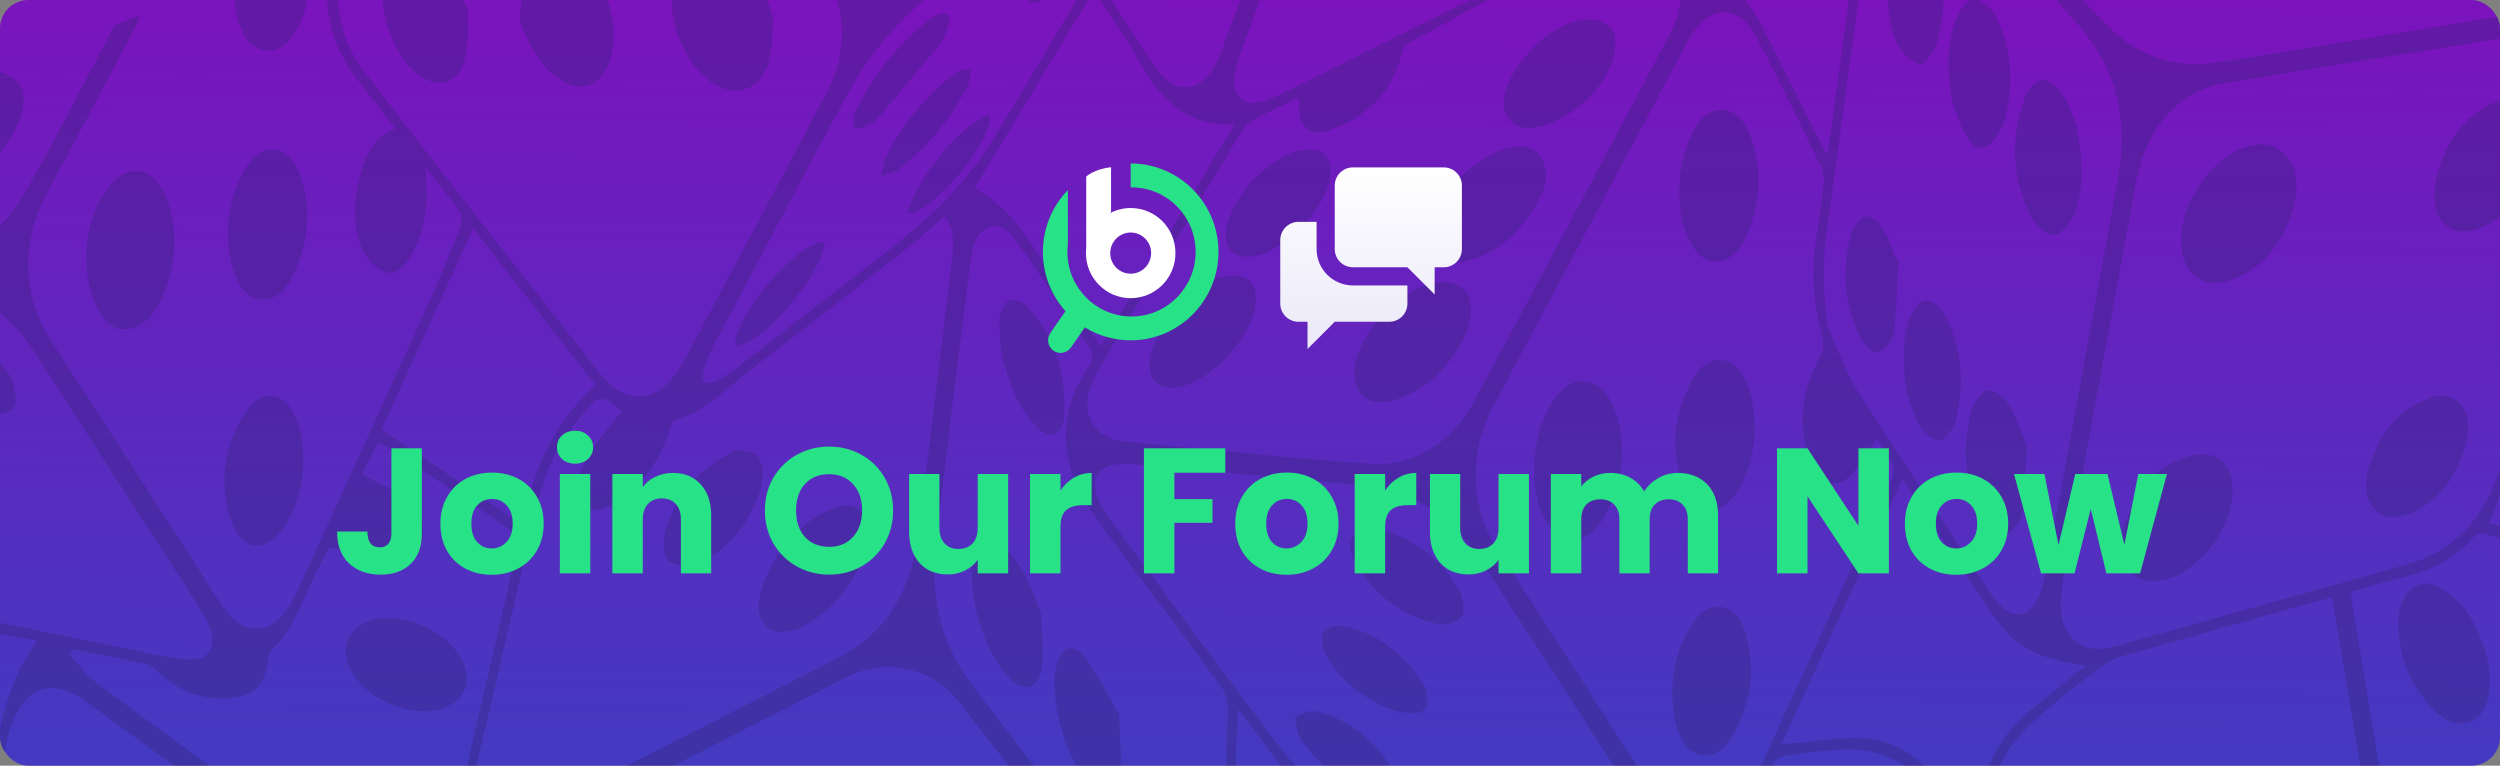 <svg width="702" height="215" viewBox="0 0 702 215" fill="none" xmlns="http://www.w3.org/2000/svg">
<rect x="0" y="0" width="702" height="215" fill="#808080" stroke="none"/>
<g clip-path="url(#clip0_1651_58)">
<path opacity="0.56" d="M383.67 -17.099C384.94 -16.783 388.04 -17.099 389.04 -15.493C390.05 -13.874 389.7 -9.941 388.71 -7.778C384.15 2.087 377.25 8.992 368.24 12.407C366.46 13.077 363.24 12.774 362.48 11.445C361.53 9.763 361.73 6.146 362.64 4.072C366.98 -5.78 373.96 -12.255 383.68 -17.099H383.67Z" fill="#362477"/>
<path d="M763.45 -3.313H-14.98V221.159H763.45V-3.313Z" fill="url(#paint0_linear_1651_58)"/>
<path opacity="0.34" d="M687.89 -201.632L689.48 -194.752C673.97 -196.232 658.47 -197.749 642.95 -199.166C641.1 -199.33 639.14 -199.242 637.32 -198.723C633.33 -197.585 631.84 -194.056 633.62 -189.858C634.66 -187.391 636.12 -185.128 637.66 -183.054C652.44 -163.147 667.43 -143.456 682.03 -123.372C690.02 -112.394 699.77 -104.857 711.31 -100.228L712.1 -96.788C695.57 -101.493 684.03 -114.418 673.43 -129.557C671.46 -105.224 666.12 -83.559 645 -71.355C654.85 -68.686 663.23 -65.272 670.48 -58.644C685.29 -45.112 700.29 -31.871 715.2 -18.503C717.01 -16.884 718.81 -15.252 720.91 -13.368C721.43 -15.733 721.75 -17.326 722.13 -18.92C723.47 -24.535 724.83 -30.163 726.18 -35.779L727.57 -29.759C727.09 -28.254 726.48 -26.787 726.15 -25.244C722.77 -9.308 719.44 6.652 716.08 22.588C713.16 36.436 717.38 50.803 726.97 58.695C735.5 65.714 744.17 72.493 752.77 79.386L753.76 83.686C743.62 75.718 733.47 67.75 723.13 59.631C722.55 61.857 722.14 63.602 721.65 65.322C713.88 92.399 709.5 120.678 699.01 146.946C712.36 150.652 726.06 154.458 740 158.329C742.31 149.387 744.51 140.547 746.87 131.77C749.2 123.106 753.49 116.087 760.12 111.206C761.51 117.226 762.9 123.233 764.29 129.253C756.58 123.789 751.39 126.18 748.36 136.613C748.03 137.764 747.71 138.915 747.41 140.079C740.54 166.726 733.69 193.374 726.8 220.008C723.87 231.353 724.26 242.507 728.32 252.827C731.02 259.682 735.05 265.753 738.49 272.165C732.15 274.504 725.8 276.857 719.46 279.196C718.43 274.327 717.88 269.218 720.5 264.855C722 262.351 724.77 260.883 727.38 258.582C727.42 259.454 727.45 259.29 727.4 259.176C727.14 258.506 726.84 257.861 726.58 257.203C722.19 245.998 720.66 234.312 723.62 221.918C725.01 216.088 726.53 210.295 728.12 204.541C729.4 199.912 730.22 195.523 729.28 190.541C728.3 185.343 728.8 179.917 734.34 177.501C734.88 177.261 735.35 176.199 735.56 175.415C736.76 171.001 737.87 166.549 739.12 161.693C738.44 161.452 737.97 161.25 737.48 161.111C724.11 157.304 710.75 153.485 697.36 149.779C696.56 149.564 695.25 150.032 694.65 150.74C688.47 158.025 680.73 160.757 672.63 162.679C668.45 163.666 664.33 165.069 660.13 166.296C660.3 167.649 660.38 168.535 660.52 169.407C664.4 192.766 668.26 216.126 672.19 239.472C675.21 257.418 678.31 275.326 681.38 293.26L676.26 295.157C670.26 259.416 664.27 223.676 658.27 187.935C657.15 181.27 656 174.605 654.85 167.839C652.8 168.32 651.17 168.636 649.56 169.079C633.33 173.657 617.1 178.21 600.88 182.864C597.57 183.812 593.98 184.47 591.13 186.506C584.21 191.451 577.44 196.801 570.98 202.581C561.26 211.282 556.68 223.17 558.16 237.094C560.39 258.101 563.42 278.931 566.04 299.862C567.48 311.345 568.76 322.854 570.11 334.35L567.91 335.16C567.76 331.252 566.13 328.52 563.93 325.674C561.39 322.399 559.31 318.364 557.86 314.216C555.38 307.071 557.18 302.556 563.25 299.154C561.5 285.406 559.8 271.57 557.94 257.772C557.41 253.864 556.92 249.716 555.45 246.289C552.64 239.738 549.36 233.452 545.87 227.394C538.91 215.341 529.04 209.574 516.43 210.498C511.26 210.877 506.09 211.509 500.94 212.294C499.8 212.471 498.28 213.47 497.71 214.621C493.63 222.841 489.76 231.188 486.08 238.954C488.12 243.026 490.43 246.858 492.04 251.095C493.62 255.256 493.99 259.96 490.74 263.691C487.5 267.409 483.63 266.511 480.03 265.006C474.07 262.515 469.69 257.659 466.23 251.499C465.65 250.462 464.89 249.084 464.01 248.869C460.01 247.908 455.94 247.313 451.42 246.504C452.12 248.161 452.56 249.324 453.09 250.437C461.6 268.396 470.15 286.342 478.64 304.326C487.19 322.424 495.68 340.573 504.2 358.696L499.08 360.593C498.96 360.176 498.88 359.72 498.7 359.341C481.01 321.981 463.32 284.622 445.54 247.339C444.91 246.023 443.42 244.847 442.15 244.544C435.77 243.026 429.35 241.698 422.89 240.636C421.58 240.421 419.57 241.154 418.71 242.305C402.44 264.197 386.09 286.001 370.21 308.285C362.19 319.541 361.17 332.415 365.92 345.505C367.1 348.755 368.58 351.841 369.95 354.978C376.63 370.281 383.32 385.583 390 400.886L387.07 401.974C378.29 381.498 369.52 361.023 360.75 340.547C356.33 344.594 352.95 344.923 348.08 341.572C343.08 338.132 339.71 332.997 337.45 326.711C335.09 320.148 335.67 313.002 338.87 309.866C342.13 306.666 347.91 307.501 352.61 312.509C355.59 315.683 357.99 319.616 360.48 322.993C361.84 319.035 363.33 314.722 364.92 310.093C360.61 306.286 356.16 302.353 351.7 298.42C347.15 294.411 342.61 290.389 338.2 286.494C335.04 289.58 332.21 292.349 329.59 294.904C330.45 298.003 331.39 300.747 331.95 303.618C332.83 308.158 332.72 312.724 329.22 316.012C325.83 319.186 322.17 318.124 318.85 316.24C316.75 315.051 314.79 313.356 313.11 311.459C311.08 309.17 309.42 306.438 307.98 304.44C300.61 307.159 293.57 309.904 286.47 312.319C283.7 313.255 282.31 314.912 281.46 318.238C278.25 330.847 274.79 343.38 271.39 355.939C267.24 371.242 271.26 385.154 282.16 393.703C295.7 404.326 309.16 415.064 322.66 425.763L316.07 428.191C303.64 418.289 291.23 408.374 278.78 398.509C268.21 390.136 255.46 390.921 244.98 400.482C233.47 410.979 221.95 421.451 210.44 431.948C203.72 438.081 196.91 444.089 190.31 450.4C183.05 457.356 182.68 465.829 189.03 473.051C189.46 473.544 189.79 474.151 190.16 474.707C161.37 485.344 132.57 495.98 103.78 506.616C103.52 498.661 100.8 492.046 96.51 486.279C83.79 469.13 71.1 451.943 58.34 434.831C50.5 424.309 42.56 413.9 34.66 403.441L29.3 380.234C34.27 377.628 39.24 375.023 44.27 372.393C37.63 367.144 30.69 361.655 23.74 356.166L22.75 351.866C23.7 352.537 24.69 353.144 25.61 353.877C42.48 367.309 59.33 380.79 76.21 394.209C86.77 402.606 96.1 398.951 101.07 384.584C110.42 357.596 119.79 330.619 129.15 303.643C134.53 288.138 131.18 275.124 119.61 266.689C87.71 243.418 55.81 220.135 23.91 196.851C13.56 189.301 5.07 193.576 1.91 207.993C1.33 210.624 0.83 213.28 0.22 215.911C-1.25 222.272 -2.76 228.621 -4.26 234.982L-5.65 228.962C-5.24 227.736 -4.73 226.534 -4.43 225.269C-0.81 209.954 0.38 193.677 10.37 179.93C0.27 178.121 -8.94 176.464 -18.15 174.82L-18.94 171.38C-18.21 171.393 -17.46 171.304 -16.76 171.444C1.62 175.187 19.98 178.981 38.36 182.699C43.29 183.698 48.22 184.925 53.22 185.204C58.95 185.52 61.1 181.081 58.48 175.2C57.67 173.391 56.67 171.696 55.63 170.065C40.38 146.415 25.04 122.841 9.88 99.102C5.76 92.652 0.67 87.771 -5.18 83.749C-16.21 76.173 -28.73 76.919 -40.96 75.971L-42.55 69.091C-35.05 69.824 -27.57 71.14 -20.05 71.152C-9.33 71.165 0.11 65.879 6.29 55.242C15.47 39.598 23.61 23.157 32.17 7.032L39.49 4.325C38.89 5.653 38.35 7.032 37.68 8.309C29.44 23.802 21.17 39.282 12.93 54.787C5.82 68.168 6.32 83.243 14.2 95.422C28.29 117.226 42.35 139.054 56.43 160.858C58.84 164.589 61.12 168.471 63.8 171.899C69.17 178.754 76.37 177.931 81.27 170.141C82.19 168.674 82.97 167.08 83.7 165.474C96.02 138.536 108.37 111.61 120.61 84.621C123.65 77.931 126.43 71.064 129.13 64.184C129.64 62.881 129.79 60.541 129.15 59.618C126.3 55.47 123.11 51.663 119.46 46.996C119.62 49.602 119.75 51.081 119.79 52.561C119.95 59.15 118.96 65.448 115.76 71.14C113.96 74.339 111.42 77.463 108.33 76.439C105.79 75.591 103.05 72.948 101.83 70.166C98.9 63.476 99.27 56.014 101.27 48.717C102.84 42.987 105.38 38.068 111.02 36.145C107.33 31.39 104.04 27.027 100.64 22.777C91.89 11.876 89.76 -0.974 93.67 -15.67L96.6 -16.757C93.4 -3.276 94.19 9.511 102.09 19.805C123.99 48.35 146.18 76.578 168.36 104.806C176.1 114.658 185.7 113.229 192.02 101.429C205.47 76.3 218.86 51.119 232.17 25.901C238.88 13.191 237.5 -1.164 228.8 -11.382C222.03 -19.337 215.17 -27.191 208.43 -35.172C203.55 -40.951 198.79 -46.883 193.97 -52.738L199.83 -54.901C200.1 -54.269 200.26 -53.51 200.66 -53.042C211.84 -39.965 222.91 -26.749 234.33 -13.975C236.92 -11.079 240.55 -9.068 244.04 -7.841C251.13 -5.337 258.18 -6.437 264.89 -11.117C273.26 -16.96 281.72 -22.626 290.48 -28.582C287.85 -32.705 285.4 -36.335 283.16 -40.154C281.98 -42.165 280.69 -42.734 278.52 -42.621C268.61 -42.089 261.03 -47.249 255.91 -56.76C251.36 -65.208 254.59 -71.936 263.18 -72.974C263.37 -72.999 263.54 -73.302 263.84 -73.581L262.79 -78.146L265.72 -79.234C268.41 -72.822 270.41 -65.803 273.91 -60.111C285.87 -40.635 298.34 -21.627 310.64 -2.454C315.37 4.907 319.95 12.419 324.98 19.476C330.64 27.419 338.2 25.762 342.27 16.1C342.56 15.417 342.81 14.721 343.06 14.026C353.23 -13.583 363.61 -41.09 373.48 -68.838C378.59 -83.192 376.58 -96.548 368.53 -108.271C366.91 -110.624 365.38 -113.077 363.81 -115.48L368.93 -117.377C370.28 -115.468 371.5 -113.406 372.99 -111.661C381.59 -101.556 392 -97.838 403.99 -102.239C420.57 -108.322 437 -115.038 453.48 -121.576C454.54 -121.994 455.85 -123.043 456.25 -124.156C458.35 -130.012 460.2 -135.981 461.88 -141.129C457.11 -143 452.55 -144.784 447.99 -146.579L468.49 -154.155C466.2 -146.643 463.67 -139.194 461.73 -131.567C460.99 -128.671 460.48 -124.068 461.78 -122.537C464.14 -119.755 467.16 -122.942 469.44 -124.978C480.11 -134.527 490.71 -144.189 501.28 -153.877C508.69 -160.668 516.02 -167.574 523.39 -174.428C532.91 -177.944 542.42 -181.46 551.94 -184.976C554.36 -181.561 556.46 -177.704 559.28 -174.846C562.64 -171.431 566.63 -168.889 570.34 -165.955C596.73 -145.125 623.1 -124.232 649.53 -103.466C658.45 -96.459 666.47 -100.924 668.41 -113.76C669.21 -119.097 670.15 -124.434 670.63 -129.797C670.8 -131.719 670.31 -134.249 669.29 -135.64C657.54 -151.701 645.87 -167.864 633.68 -183.433C627.27 -191.616 623.99 -200.633 625.14 -212.015C627.09 -212.736 629.04 -213.457 631 -214.178C632.45 -208.158 636.39 -206.122 641.16 -205.629C650.76 -204.642 660.37 -203.757 669.98 -202.922C675.95 -202.404 681.94 -202.049 687.92 -201.632H687.89ZM165.64 313.761L165.56 313.925C168.05 308.778 170.6 303.669 172.95 298.433C173.36 297.522 173.32 295.574 172.79 295.005C167.9 289.706 162.85 284.597 158.52 280.12C153.25 288.859 148.27 297.332 143.05 305.604C141.98 307.298 140.05 308.221 138.51 309.499C138.15 309.094 137.8 308.689 137.44 308.272C139.8 295.41 146.56 285.153 153.42 274.795C152.46 273.923 151.72 273.24 150.69 272.304C148.52 275.807 146.46 279.095 144.43 282.409C136.93 294.702 132.97 308.904 128.15 322.639C121.8 340.737 115.49 358.86 109.28 377.021C108.18 380.234 107.67 383.699 106.89 387.051C107.37 387.43 107.85 387.822 108.33 388.201C110.53 386.153 112.98 384.369 114.9 381.992C127.19 366.752 139.55 351.601 151.47 335.969C156.7 329.102 160.94 321.185 165.63 313.736L165.64 313.761ZM531.4 -172.228C529.71 -171.014 526.36 -169.053 523.43 -166.41C505.61 -150.336 487.89 -134.109 470.14 -117.934C460.5 -109.144 460.78 -98.533 470.92 -91.35C497.24 -72.721 523.51 -54.003 549.95 -35.614C561.43 -27.634 573.56 -27.836 585.67 -35.652C598.18 -43.734 610.58 -52.068 623.03 -60.289C630.43 -65.183 637.88 -69.976 645.23 -74.984C654.49 -81.295 655.08 -90.894 646.75 -98.154C646.35 -98.495 645.94 -98.824 645.52 -99.153C616.1 -122.373 586.67 -145.542 557.28 -168.813C549.85 -174.694 541.8 -175.617 531.4 -172.24V-172.228ZM712.79 42.911C712.65 43.316 712.45 43.847 712.28 44.391C712.06 45.099 711.91 45.846 711.64 46.541C708.16 55.407 702.93 62.059 694.75 64.551C688.04 66.599 683.03 61.819 683.63 53.712C683.88 50.234 684.93 46.566 686.35 43.417C689.47 36.461 694.2 31.339 700.58 28.772C704.87 27.039 708.69 28.102 711.74 31.504C713.23 23.865 714.69 16.441 716.16 8.903C715.35 8.828 714.98 8.714 714.63 8.764C684.58 13.633 654.53 18.452 624.49 23.448C611.79 25.56 602.61 35.956 599.84 50.968C593.33 86.24 586.86 121.538 580.41 156.824C579.68 160.807 578.85 164.816 578.65 168.826C578.23 177.362 583.22 182.927 590.38 182.13C593.01 181.839 595.63 181.017 598.23 180.284C624.15 173.037 650.06 165.765 675.97 158.48C688.81 154.876 697.97 145.707 702.07 130.91C708.58 107.437 714.3 83.673 720.26 60.01C720.56 58.809 720.32 57.101 719.78 56.026C717.59 51.613 715.2 47.363 712.78 42.873L712.79 42.911ZM278.36 312.408C278.36 312.408 278.37 312.458 278.38 312.483C292.64 306.653 306.91 300.848 321.15 294.967C331.78 290.579 334.15 280.626 326.73 271.014C307.59 246.238 288.38 221.539 269.11 196.902C261.67 187.391 248.56 184.647 238.13 189.959C208.48 205.072 178.91 220.438 149.11 235.096C135.64 241.723 135.85 252.878 144.76 261.781C164.45 281.448 183.52 301.948 203.08 321.804C212.94 331.808 224.69 334.034 237.37 329.102C251.09 323.777 264.69 317.985 278.35 312.395L278.36 312.408ZM525.92 121.829C526.3 122.272 526.69 122.702 527.07 123.144C525.28 125.775 523.45 128.38 521.7 131.049C517.31 137.714 511.44 137.423 508.53 129.949C504.69 120.096 505.6 110.156 510.76 100.822C512.04 98.495 512.35 96.813 511.68 94.322C509.27 85.292 508.5 76.022 510.08 66.435C510.86 61.692 511.51 56.924 512.01 52.144C512.18 50.462 512.15 48.4 511.48 47.034C505.58 34.919 499.68 22.815 493.46 10.94C488.03 0.569 479.61 0.936 473.9 11.623C455.57 45.921 437.27 80.246 419.04 114.62C412.28 127.368 412.94 142.583 420.42 154.104C427.22 164.576 433.94 175.111 440.71 185.608C450.04 200.076 459.33 214.583 468.75 228.95C475.15 238.713 483.76 237.638 489.19 226.559C490.68 223.524 492.02 220.4 493.43 217.314C506 189.845 518.59 162.388 531.07 134.856C531.67 133.54 531.9 131.238 531.33 130.126C529.81 127.141 527.76 124.561 525.92 121.816V121.829ZM174.56 115.569C173.36 114.557 172.18 113.115 170.72 112.445C169.65 111.952 167.79 111.876 167.02 112.647C159.51 120.236 153.78 129.278 151.13 140.673C146.31 161.402 141.43 182.105 136.64 202.833C135.19 209.106 133.54 215.367 132.71 221.741C131.74 229.177 135.42 232.997 141.67 231.833C143.03 231.58 144.4 231.074 145.68 230.417C175.83 215.101 206.01 199.861 236.09 184.331C247.87 178.248 255.08 167.295 257.53 152.448C259.02 143.43 259.84 134.274 260.95 125.181C263.05 108.044 265.16 90.894 267.22 73.745C267.77 69.141 268.28 64.487 265.2 60.731C261.94 63.551 258.91 66.397 255.71 68.901C241.23 80.258 226.79 91.691 212.16 102.745C204.84 108.259 198.3 115.607 189.49 117.934C188.94 118.073 188.43 119.426 188.17 120.311C185.3 130.277 179.39 136.98 171.7 141.698C170.37 142.52 168.81 143.038 167.33 143.215C163.25 143.683 161.01 140.85 162.05 136.133C162.71 133.123 163.79 129.986 165.38 127.533C168.09 123.347 171.35 119.654 174.54 115.544L174.56 115.569ZM364.81 27.33C360.57 29.392 356.43 31.289 352.39 33.451C351.08 34.147 349.71 35.26 348.88 36.626C335.42 58.821 322.01 81.055 308.68 103.364C302.22 114.178 305.45 122.955 316.29 124.004C339.09 126.218 361.87 128.633 384.72 130.214C397.06 131.061 407.45 124.687 414.31 112.002C432.66 78.083 450.67 43.923 468.76 9.814C469.91 7.651 470.89 5.248 471.44 2.82C472.69 -2.694 470.86 -7.942 466.35 -8.018C454.97 -8.208 443.16 -9.081 432.2 -5.856C419.87 -2.239 408.28 5.539 396.39 11.61C395.37 12.129 394.05 13.229 393.79 14.329C390.84 26.736 383.1 33.047 373.51 36.423C367.07 38.687 364.27 35.462 364.8 27.343L364.81 27.33ZM183.48 425.46C184.62 422.007 186.12 418.124 187.12 414.09C187.48 412.636 187.12 410.258 186.27 409.259C174.8 395.676 163.38 382.03 151.51 368.965C147.99 365.083 143.15 362.857 138.84 360.036C138.14 359.581 136.65 359.505 136.15 360.062C133.9 362.566 131.87 365.361 129.49 368.396C131.65 368.877 133.15 369.079 134.59 369.534C140.39 371.368 145.61 374.404 149.03 380.436C151.95 385.596 150.39 390.819 145.3 392.337C142.55 393.159 139.5 393.235 136.72 392.767C129.69 391.616 123.88 387.658 119.46 380.828C115.66 385.546 112.01 389.858 108.59 394.398C104.22 400.203 98.84 403.138 92.52 404.01C91.4 404.162 89.84 404.681 89.3 405.654C86.85 410.03 83.3 411.181 79.39 411.409C72.85 411.801 66.97 409.613 61.79 405.186C58.72 402.569 55.54 399.381 55.96 394.55C56.23 391.376 58.54 388.366 60.06 385.002C57.96 383.32 55.02 381.536 52.7 378.956C49.07 374.935 45.23 375.921 41.17 377.78C34.65 380.765 32.51 387.531 35.95 394.512C36.76 396.144 37.81 397.624 38.87 399.053C59.53 426.939 80.06 454.953 100.95 482.599C109.36 493.729 120.38 496.89 132.87 492.413C142.64 488.897 152.3 484.876 162.03 481.157C169.02 478.489 176.05 475.959 183.7 473.139C178.49 465.93 175.98 458.785 176.38 450.21C176.43 449.135 175.18 447.959 174.41 446.96C172.11 443.95 169.14 441.433 167.55 437.955C164.84 432.074 167.31 426.788 173.04 425.675C176.34 425.03 179.76 425.485 183.51 425.447L183.48 425.46ZM513.23 91.792C515.93 97.711 518.06 104.148 521.43 109.435C533.51 128.431 546 147.047 558.37 165.765C559.51 167.485 560.76 169.192 562.23 170.482C566.27 174.024 570.26 172.847 572.56 167.321C573.62 164.766 574.26 161.92 574.77 159.138C581.43 122.98 588.01 86.797 594.67 50.626C597.77 33.793 594.35 19.502 584.27 7.816C576.92 -0.708 569.31 -8.916 562.16 -17.655C554.17 -27.419 545.51 -36.019 535.26 -42.317C531.82 -44.429 530.21 -44.265 528.37 -39.939C527.24 -37.284 526.55 -34.261 526.14 -31.327C521.67 0.961 517.36 33.262 512.86 65.55C511.63 74.365 511.95 82.901 513.25 91.805L513.23 91.792ZM465.49 235.172C464.84 233.958 463.72 231.492 462.3 229.304C446.82 205.262 431.36 181.207 415.76 157.279C407.64 144.834 396.68 137.802 383.28 136.424C361.62 134.211 339.92 132.339 318.24 130.366C316.5 130.201 314.7 130.214 312.96 130.48C307.9 131.251 306.15 135.033 308.42 140.395C309.24 142.343 310.4 144.126 311.62 145.77C327.4 167.017 343.15 188.302 359.07 209.397C367.39 220.426 377.93 227.71 390.27 230.505C412.03 235.425 433.94 239.573 455.81 243.949C457.75 244.341 459.84 244.379 461.81 244.025C465.45 243.355 466.73 240.711 465.5 235.159L465.49 235.172ZM562.37 -25.876C572.11 -14.81 581.46 -3.225 591.7 7.146C600.27 15.834 610.95 19.299 622.59 17.516C640.32 14.797 658.04 11.838 675.75 8.941C688.44 6.867 701.13 4.679 713.82 2.643C716.72 2.175 717.93 0.556 718.93 -2.871C720.54 -8.41 718.91 -11.332 715.42 -14.392C700.29 -27.684 685.23 -41.103 670.35 -54.774C662.38 -62.097 653.35 -66.22 643.4 -67.978C641.83 -68.256 639.87 -67.776 638.43 -66.84C623.57 -57.177 608.72 -47.49 594 -37.524C584.2 -30.884 574.48 -24.384 562.37 -25.863V-25.876ZM454.29 -115.164C453.99 -115.101 453.49 -115.063 453.02 -114.873C436.52 -108.411 419.89 -102.391 403.56 -95.321C392.46 -90.515 383.89 -81.118 378.98 -68.269C368.45 -40.686 358.48 -12.837 348.32 14.924C347.61 16.858 347.04 18.92 346.77 20.981C346.07 26.42 348.36 29.531 352.86 28.861C355.32 28.494 357.79 27.356 360.13 26.205C381.05 15.872 401.9 5.286 422.87 -4.894C437.23 -11.863 448.21 -23.131 455.59 -39.396C458.33 -45.441 461.07 -51.486 463.8 -57.519C467.79 -66.334 471.77 -75.149 475.8 -84.065C474.08 -85.33 472.61 -86.164 471.38 -87.366C469.22 -89.453 467.62 -89.174 465.23 -86.974C462.25 -84.242 458.74 -81.94 455.19 -80.562C450.89 -78.892 448.33 -82.219 450.04 -87.201C451.46 -91.324 453.97 -94.967 455.91 -98.875C456.48 -100.038 457.26 -101.543 457.07 -102.644C456.35 -106.804 455.27 -110.877 454.28 -115.152L454.29 -115.164ZM277.45 63.691C273.87 65.79 272.96 69.774 272.45 73.846C269.14 100.531 265.57 127.191 262.75 153.915C261.24 168.231 264.63 181.435 272.64 191.944C291.23 216.353 310.16 240.395 328.98 264.551C330.15 266.056 331.42 267.511 332.84 268.649C336.94 271.899 340.45 270.356 341.89 264.627C342.46 262.338 342.66 259.884 342.75 257.507C343.5 238.018 344.25 218.516 344.79 199.027C344.85 196.927 344.04 194.373 342.89 192.817C330.46 175.87 317.73 159.226 305.47 142.115C302.78 138.371 300.87 133.313 299.9 128.431C298.11 119.414 300.24 110.851 305.41 103.453C307.1 101.037 307.25 99.254 305.47 96.914C302.82 93.436 300.48 89.63 297.98 85.975C293.77 79.816 289.61 73.606 285.3 67.548C283.34 64.791 280.91 62.755 277.41 63.691H277.45ZM20.59 182.295C20.27 182.801 19.95 183.294 19.63 183.8C21.99 186.38 24.09 189.453 26.76 191.464C38.38 200.228 50.17 208.676 61.9 217.238C82.51 232.276 103.12 247.326 123.72 262.363C129.88 266.866 136.47 267.814 143.25 265.715C139.4 260.074 135.85 254.699 132.11 249.501C131.12 248.123 129.71 246.668 128.28 246.352C122.35 245.024 116.96 242.545 112.76 237.411C110.01 234.059 107.75 230.151 109.45 225.016C111.18 219.781 115.13 218.048 119.34 217.82C122.92 217.631 126.5 218.225 130.33 218.491C135.38 196.75 140.5 174.883 145.44 152.979C145.69 151.866 144.67 149.729 143.73 149.083C132.68 141.445 121.54 133.983 110.4 126.534C108.93 125.547 107.31 124.877 106.13 124.245C104.44 127.634 102.95 130.619 101.64 133.249C105.47 135.298 109.47 136.955 113.03 139.459C117.77 142.785 119.66 147.604 118.5 151.385C117.34 155.154 113.2 157.949 107.75 157.304C102.6 156.697 97.59 154.901 92.43 153.598C91.03 156.393 89.2 159.871 87.51 163.438C84.32 170.191 81.86 177.514 76.3 182.383C75.8 182.813 75.51 183.863 75.42 184.66C74.57 191.805 71.79 195.119 65.47 195.89C57.57 196.864 50.53 194.436 44.41 188.694C43.47 187.809 42.42 186.784 41.29 186.531C34.4 185.001 27.48 183.673 20.57 182.282L20.59 182.295ZM439.16 -10.712C447.35 -11.269 455.53 -12.027 463.72 -12.318C477.27 -12.812 487.75 -6.387 494.73 7.196C499.44 16.365 503.97 25.674 508.6 34.919C509.93 37.574 511.29 40.205 513.11 43.784C517.47 12.293 521.67 -17.946 525.94 -48.792C510.55 -59.644 494.4 -71.026 478.92 -81.953C475.74 -75.794 472.72 -70.115 469.84 -64.348C460.61 -45.871 454.99 -24.523 439.17 -10.712H439.16ZM276.58 317.011C275.52 317.15 275.12 317.125 274.77 317.264C261.09 322.753 247.4 328.229 233.75 333.844C232.77 334.249 231.94 335.691 231.31 336.842C228.24 342.457 225.42 348.275 222.18 353.738C220.74 356.179 218.62 358.139 216.59 359.986C215.73 360.757 214.32 360.656 213.17 360.96C212.99 359.708 212.45 358.342 212.71 357.203C213.32 354.598 214.07 351.942 215.21 349.603C217.62 344.683 220.32 339.953 222.91 335.147C221.19 335.16 219.53 335.741 218.83 337.019C215.54 343.014 211.74 348.869 209.52 355.382C200.37 382.143 191.72 409.12 182.91 436.02C182.5 437.272 182.12 438.676 182.17 439.966C182.23 441.648 182.29 444.177 183.14 444.746C184.27 445.493 186.28 445.088 187.68 444.43C189.42 443.608 191 442.128 192.52 440.737C207.97 426.75 223.26 412.522 238.85 398.774C252.92 386.38 262.69 370.774 267.53 350.855C270.24 339.687 273.43 328.672 276.57 316.998L276.58 317.011ZM188.99 407.716C198.75 383.054 203.18 356.306 216.94 334.376C213.5 332.681 210.23 331.53 207.38 329.532C204.42 327.458 201.8 324.701 199.17 322.032C191.5 314.241 183.9 306.337 175.95 298.142C167.39 320.869 153.74 338.65 139.73 355.218C144.59 359.214 149.36 362.604 153.58 366.765C157.85 370.964 161.58 375.934 165.56 380.55C173.31 389.542 181.07 398.534 188.99 407.716ZM417.4 239.346C410.08 237.866 403.45 236.272 396.75 235.21C379.5 232.491 365.19 223.815 354.29 207.892C352.34 205.034 350.16 202.403 347.67 199.128C347.51 201.493 347.38 202.973 347.32 204.452C346.78 219.73 346.36 235.008 345.68 250.273C345.17 261.693 346.37 273.493 339.65 283.711C348.98 291.932 357.98 299.862 367.02 307.829C383.86 284.938 400.43 262.414 417.4 239.333V239.346ZM297.7 -17.162C297.52 -17.516 297.25 -18.186 296.87 -18.73C293.05 -24.067 294.73 -24.472 288.95 -20.589C281.8 -15.784 274.68 -10.914 267.54 -6.083C255.72 1.91 245.7 12.432 238.29 25.939C225.45 49.361 213.05 73.113 200.52 96.775C199.3 99.077 198.3 101.594 197.56 104.148C196.72 107.045 198.02 108.259 200.3 107.285C202.44 106.374 204.54 105.11 206.46 103.63C217.04 95.511 227.52 87.239 238.1 79.12C252.25 68.256 266.76 57.772 277.2 41.584C286.35 27.393 294.65 12.457 303.47 -2.024C305.32 -5.059 305.24 -7.019 302.66 -8.916C298.37 -5.312 295.09 0.405 289.53 0.949C289.12 0.443 288.71 -0.063 288.31 -0.569C291.34 -5.919 294.37 -11.269 297.72 -17.162H297.7ZM500.25 208.879C511.69 208.651 522.75 204.604 533.5 210.144C544.37 215.734 549.08 227.609 555.12 238.283C553.84 221.222 559.09 208.221 571.29 198.496C575.93 194.803 580.54 191.046 585.54 186.999C568.17 183.774 565.35 181.776 554.91 165.702C553.85 164.07 552.76 162.477 551.69 160.858C545.99 152.195 540.29 143.544 534.28 134.413C522.84 159.454 511.66 183.913 500.25 208.866V208.879ZM307.15 -2.593C295.79 16.163 284.63 34.59 273.56 52.877C279.273 55.845 284.387 60.697 288.9 67.434C295.54 77.286 302.22 87.1 309.11 97.269C321.64 76.464 333.96 56.014 346.64 34.944C334.41 35.538 326.46 28.886 320.34 18.035C316.3 10.864 311.57 4.275 307.14 -2.593H307.15ZM167.22 108.107C155.52 93.133 144.14 78.551 132.87 64.133C124.18 83.192 115.66 101.897 107.11 120.653C120.41 129.607 133.5 138.422 147.04 147.541C149.43 131.201 156.08 118.389 167.22 108.107Z" fill="#362477"/>
<g opacity="0.34">
<path d="M-2.24 19.742C6.67 21.058 9.06 26.989 4.2 36.436C-0.34 45.277 -6.91 51.094 -15.4 53.421C-19 54.408 -22.61 54.294 -24.98 50.55C-27.28 46.921 -26.61 42.545 -24.58 39.155C-21.81 34.527 -18.29 30.492 -15.01 26.293C-14.08 25.105 -12.86 24.257 -11.77 23.258L-2.25 19.742H-2.24Z" fill="#362477"/>
<path d="M87.07 -13.242C87.6 -6.425 87.13 0.24 84.22 6.501C82.2 10.851 79.51 14.481 75.03 14.253C70.59 14.026 68.16 10.244 66.87 5.742C65.89 2.289 65.66 -1.492 65.1 -5.122C72.42 -7.829 79.74 -10.535 87.06 -13.229L87.07 -13.242Z" fill="#362477"/>
<path d="M217.06 4.996C216.87 7.55 217.07 12.394 216.04 16.897C214.52 23.511 209.23 26.597 203.73 25.016C193.24 21.993 185.69 4.54 189.54 -7.79C191.64 -14.506 196.64 -17.731 202.31 -15.707C210.07 -12.938 213.92 -5.792 217.06 5.008V4.996Z" fill="#362477"/>
<path d="M145.91 5.704C146.45 0.772 146.37 -4.388 147.67 -9.043C149.22 -14.607 153.57 -16.555 158.21 -15.05C167.74 -11.977 174.92 5.109 171.45 16.441C169.44 22.992 164.71 25.863 159.31 23.448C152.47 20.387 149.07 13.71 145.9 5.717L145.91 5.704Z" fill="#362477"/>
<path d="M131.49 3.301C131.26 7.563 131.55 11.964 130.67 16.062C129.33 22.284 124.91 24.586 119.97 22.474C111.52 18.857 105.27 3.225 108.11 -7.158C110.02 -14.114 115.03 -16.669 120.43 -13.254C126.01 -9.726 129.01 -3.769 131.49 3.301Z" fill="#362477"/>
<path d="M24.75 78.741C23.45 70.71 24.29 61.364 29.99 53.206C35.37 45.517 42.86 46.389 46.49 55.053C50.16 63.83 49.66 72.948 46.14 81.928C43.89 87.669 40.63 92.463 34.68 92.412C30.23 92.374 26.73 87.771 24.74 78.728L24.75 78.741Z" fill="#362477"/>
<path d="M64.73 72.948C63.27 64.639 64.05 56.457 68.02 48.78C70.06 44.847 72.86 41.748 76.98 42.064C80.92 42.368 83.09 45.681 84.45 49.703C87.24 57.987 86.74 66.347 83.5 74.567C81.47 79.715 78.63 84.457 73.28 84.04C67.94 83.61 66.19 78.374 64.73 72.948Z" fill="#362477"/>
<path d="M84.68 122.778C85.94 131.175 84.95 140.231 79.56 148.148C74.55 155.508 67.91 154.762 64.98 146.365C61.31 135.83 62.85 125.56 68.66 116.138C70.7 112.837 73.57 110.662 77.24 111.395C80.65 112.066 83.26 115.86 84.67 122.765L84.68 122.778Z" fill="#362477"/>
<path d="M698.41 184.495C698.59 185.634 698.79 186.645 698.91 187.682C699.69 194.739 698.25 200.228 694.68 202.138C689.88 204.705 685.97 201.961 682.68 198.496C677.23 192.754 673.82 185.494 673.47 176.477C673.3 172.139 673.92 167.852 677.37 165.272C680.72 162.755 684.02 164.083 687.01 166.17C693 170.331 696.25 177.008 698.41 184.508V184.495Z" fill="#362477"/>
<path d="M-23.51 89.352C-22.39 89.427 -20.46 89.25 -18.67 89.718C-10.12 91.995 -3.02 97.079 2.5 105.072C2.89 105.641 3.43 106.21 3.53 106.88C3.9 109.245 4.96 112.255 4.12 113.874C3.3 115.468 0.26 116.669 -1.43 116.252C-5.78 115.164 -10.38 113.937 -14.01 111.193C-18.51 107.804 -22.52 103.238 -25.99 98.407C-28.63 94.739 -27.42 90.869 -23.51 89.352Z" fill="#362477"/>
<path d="M629.84 41.609C634.21 40.015 638.47 39.813 641.86 43.683C645.38 47.705 645.45 52.991 643.95 58.265C640.89 68.977 634.72 76.097 625.47 78.905C617.3 81.384 611.56 75.124 612.54 65.234C613.53 55.306 621.22 44.796 629.83 41.596L629.84 41.609Z" fill="#362477"/>
<path d="M610.5 161.946C605.32 163.628 601.12 164.108 597.96 160.023C594.81 155.951 595.22 150.917 597.08 146.124C600.85 136.411 606.94 129.708 615.95 127.874C623.9 126.256 628.61 132.567 626.4 141.849C623.95 152.144 617.74 158.417 610.51 161.958L610.5 161.946Z" fill="#362477"/>
<path d="M677.24 144.037C672.73 145.593 669.37 145.972 666.63 142.785C663.88 139.586 663.99 135.475 665.18 131.492C668.14 121.538 673.76 114.544 682.46 111.749C689.87 109.359 694.71 115.202 692.56 124.08C690.13 134.109 684.38 140.724 677.24 144.05V144.037Z" fill="#362477"/>
<path d="M454.67 119.161C456.27 128.266 455.44 137.474 450.16 145.707C444.78 154.104 437.24 153.447 433.15 144.455C429.13 135.614 430.39 120.919 435.95 112.862C438.5 109.169 441.54 106.286 445.78 107.209C451.05 108.36 453.06 113.254 454.67 119.161Z" fill="#362477"/>
<path d="M472.34 62.059C470.86 53.497 471.22 45.289 475.12 37.524C476.97 33.843 479.49 30.922 483.28 30.834C487.28 30.732 489.72 33.78 491.27 37.638C494.86 46.554 494.66 55.748 490.95 64.892C489.18 69.243 486.68 73.125 482.17 73.328C477.45 73.53 475.15 69.66 473.4 65.196C472.98 64.133 472.66 63.02 472.33 62.059H472.34Z" fill="#362477"/>
<path d="M492.02 112.407C493.5 120.78 492.78 129.443 488.19 137.335C483.28 145.77 476.03 145.239 472.62 136.171C469.01 126.572 469.98 116.948 474.61 107.753C476.58 103.845 479.36 100.645 483.57 101.139C487.67 101.619 489.69 105.198 491.16 109.296C491.45 110.105 491.63 110.978 492.03 112.407H492.02Z" fill="#362477"/>
<path d="M470.12 201.215C468.79 192.842 469.75 184.116 474.55 176.174C476.63 172.721 479.23 169.913 483.11 170.381C487.16 170.862 489.15 174.302 490.29 178.349C492.81 187.278 491.8 196.067 487.75 204.402C485.63 208.752 482.74 212.635 478.1 212.066C473.3 211.472 471.5 206.919 470.12 201.227V201.215Z" fill="#362477"/>
<path d="M224.04 176.667C220.64 177.438 217.27 178.564 214.71 175.225C212.17 171.912 212.93 167.928 214.28 164.26C217.95 154.307 224.16 147.275 232.63 143.291C235.88 141.761 239.5 140.964 242.21 144.252C244.93 147.553 244.12 151.777 242.7 155.622C238.94 165.752 232.43 172.531 224.04 176.679V176.667Z" fill="#362477"/>
<path d="M206.77 126.306C208.19 126.711 211.66 126.496 212.99 128.418C214.34 130.379 214.48 134.792 213.59 137.473C210.18 147.743 203.87 155.091 194.99 158.493C192.7 159.366 189.01 158.898 187.49 157.165C186.16 155.635 186.15 151.145 186.98 148.54C190.29 138.169 196.85 131.34 206.77 126.306Z" fill="#362477"/>
<path d="M393.53 111.699C387.85 113.862 383.33 113.204 381.43 109.486C378.74 104.237 380.97 99.419 383.48 94.891C387.05 88.466 392.06 84.014 397.94 81.068C399.9 80.081 402.08 79.487 404.18 79.284C411.54 78.576 414.78 84.09 412.04 92.387C409.35 100.506 401.54 108.664 393.53 111.699Z" fill="#362477"/>
<path d="M420.97 42.342C425.29 41.191 429.91 39.661 432.85 44.492C435.84 49.399 433.29 54.294 430.66 58.543C425.74 66.498 419.26 71.709 411.06 73.328C407.97 73.935 404.83 73.682 402.89 70.406C400.86 66.979 401.72 63.223 403.29 59.732C407.19 51.056 413.48 45.808 420.97 42.342Z" fill="#362477"/>
<path d="M435.25 34.754C430.75 36.082 426.41 37.473 423.22 32.718C421.18 29.67 422.36 24.105 426.1 18.819C431.23 11.585 437.47 6.273 445.45 5.489C447.99 5.236 451.7 6.437 452.9 8.575C454.1 10.712 453.62 15.328 452.46 18.047C448.82 26.61 442.44 31.643 435.24 34.754H435.25Z" fill="#362477"/>
<path d="M341.87 78.02C343.32 77.805 344.82 77.425 346.32 77.4C351.15 77.312 353.43 80.701 352.42 86.304C350.58 96.573 337.66 109.005 328.95 108.866C324.01 108.79 321.53 104.629 323.33 98.774C326.56 88.277 333.52 82.345 341.87 78.02Z" fill="#362477"/>
<path d="M363.13 42.684C364.61 42.431 366.11 41.976 367.6 41.95C372.34 41.874 374.6 45.656 373.23 51.145C370.83 60.731 359.13 71.633 350.74 72.101C345.28 72.404 342.71 68.117 344.93 61.857C348.4 52.093 355.09 46.491 363.12 42.684H363.13Z" fill="#362477"/>
<path d="M583.02 35.007C584.8 44.417 585.35 52.056 582.69 59.403C581.71 62.11 579.29 65.385 577.16 65.942C575.3 66.422 572.13 64.07 570.91 61.857C565.3 51.676 564.28 40.306 568.11 28.57C570.49 21.273 575.49 20.488 579.28 26.622C581.14 29.632 582.29 33.287 583.03 34.995L583.02 35.007Z" fill="#362477"/>
<path d="M548.15 28.342C546.91 21.032 546.4 13.671 548.75 6.551C549.67 3.769 552.15 -0.177 553.96 -0.303C556.17 -0.455 559.29 2.251 560.52 4.793C564.92 13.874 565.66 23.979 562.78 34.21C562 36.967 559.7 40.243 557.52 41.191C554.37 42.557 552.38 39.054 550.99 36.019C549.87 33.578 549.09 30.91 548.15 28.342Z" fill="#362477"/>
<path d="M569.01 125.041C568.77 130.492 568.89 137.208 567.95 143.759C567.6 146.238 565.01 149.64 563.03 150.196C561.33 150.677 558.33 148.299 557.15 146.175C552.09 137.044 550.68 126.724 553.37 115.872C553.99 113.368 556.24 110.029 558.06 109.612C559.89 109.207 562.68 111.433 564.04 113.482C565.98 116.404 567 120.185 569.01 125.029V125.041Z" fill="#362477"/>
<path d="M531.01 7.31C529.37 -1.29 528.9 -8.891 531.43 -16.302C532.24 -18.68 534.43 -21.93 536.06 -22.069C537.98 -22.233 540.77 -20.008 541.8 -17.858C546.3 -8.461 546.97 1.847 543.8 12.344C543.09 14.683 540.7 17.946 539.12 17.984C537.17 18.035 534.92 15.531 533.44 13.469C532.06 11.534 531.53 8.739 531 7.31H531.01Z" fill="#362477"/>
<path d="M535.56 110.927C534.45 103.883 533.82 96.902 536 90.022C536.72 87.758 538.59 84.799 540.25 84.394C541.88 84.002 544.6 85.874 545.65 87.733C550.8 96.864 551.87 107.196 549.2 117.997C548.64 120.248 546.52 123.397 544.97 123.6C543.13 123.84 540.62 121.829 539.32 119.907C537.6 117.365 536.76 113.95 535.55 110.915L535.56 110.927Z" fill="#362477"/>
<path d="M533.08 72.632C532.7 79.563 532.63 86.531 531.75 93.398C531.48 95.485 529.17 98.369 527.47 98.849C526.08 99.229 523.59 97.016 522.62 95.156C517.93 86.215 517.08 76.274 519.69 65.954C520.22 63.842 522.22 61.035 523.76 60.744C525.32 60.453 527.6 62.464 528.76 64.222C530.31 66.587 531.09 69.685 532.19 72.468C532.48 72.531 532.78 72.582 533.07 72.645L533.08 72.632Z" fill="#362477"/>
<path d="M383.11 148.54C383.81 148.54 385.1 148.274 386.31 148.527C395.95 150.513 403.85 156.002 409.52 165.297C410.71 167.245 411.49 171.178 410.59 172.873C409.69 174.593 406.31 175.706 404.32 175.314C394.31 173.341 386.06 167.687 380.42 157.62C378 153.295 378.98 149.931 383.11 148.54Z" fill="#362477"/>
<path d="M400.51 194.221C401.42 197.952 400.19 200.355 397.1 200.317C394.51 200.279 391.82 199.71 389.41 198.673C382.63 195.764 376.56 191.439 372.47 184.23C371.49 182.51 370.75 179.348 371.47 177.843C372.15 176.414 375.01 175.402 376.67 175.706C386.24 177.438 393.92 183.028 399.67 192.134C400.11 192.83 400.32 193.715 400.52 194.221H400.51Z" fill="#362477"/>
<path d="M392.08 218.592C391.13 219.755 390.23 221.374 388.98 222.209C388.12 222.791 386.71 222.55 385.65 222.247C377.39 219.97 370.28 215.379 365.12 207.387C364.12 205.844 364.13 203.365 363.67 201.316C365.51 200.747 367.49 199.368 369.17 199.722C377.72 201.518 384.67 206.653 390.09 214.557C390.7 215.455 391.09 216.568 392.08 218.592Z" fill="#362477"/>
<path d="M292.35 172.519C292.46 177.4 293.07 182.333 292.56 187.164C291.95 192.868 288.57 194.385 284.57 191.426C277.45 186.14 271.25 167.473 273.27 157.368C274.43 151.575 277.68 149.931 281.66 153.384C287.1 158.114 289.66 165.171 292.34 172.519H292.35Z" fill="#362477"/>
<path d="M314.26 200.658C314.43 206.893 315.01 211.965 314.57 216.96C314.08 222.487 310.72 224.005 306.94 221.02C300.17 215.683 294.39 197.016 296.53 187.379C297.71 182.042 301.23 180.17 304.36 184.179C308.3 189.225 311.19 195.435 314.26 200.658Z" fill="#362477"/>
<path d="M281.15 99.001C281.03 97.218 280.46 93.664 280.67 90.136C280.79 88.15 281.82 85.292 283.12 84.52C284.36 83.774 286.98 84.546 288.13 85.772C295.59 93.728 299.39 103.934 298.89 116.138C298.65 122.057 295.22 123.777 291.37 120.147C286.14 115.202 283.52 108.196 281.15 99.001Z" fill="#362477"/>
<path d="M124.19 198.964C116.04 201.67 103.91 196.94 99.1 189.187C95.25 182.99 97.03 176.996 103.44 174.53C111.6 171.393 124.33 176.237 129.16 184.318C133 190.743 130.98 196.7 124.19 198.964Z" fill="#362477"/>
<path d="M263.69 3.959C265.99 3.314 267.21 4.11 266.27 7.133C265.7 8.967 265.07 10.99 263.96 12.344C258.19 19.451 252.31 26.432 246.35 33.312C245.3 34.526 243.72 35.235 242.29 35.804C240.1 36.664 239.1 35.614 239.76 32.882C240 31.883 240.39 30.884 240.85 29.974C245.94 20.02 252.71 11.989 260.88 5.603C261.73 4.932 262.72 4.528 263.69 3.959Z" fill="#362477"/>
<path d="M231.49 67.927C231.06 77.185 213.34 97.509 206.37 97.016C206.22 88.643 224.01 67.801 231.49 67.927Z" fill="#362477"/>
<path d="M247.3 49.501C248.01 46.895 248.19 45.251 248.86 43.936C253.87 34.122 260.5 26.142 268.76 20.185C269.79 19.439 271.28 19.641 272.56 19.401C272.32 20.944 272.44 22.714 271.79 23.979C266.85 33.641 260.26 41.495 252.26 47.604C251.16 48.451 249.7 48.615 247.3 49.501Z" fill="#362477"/>
<path d="M254.91 59.96C256.61 50.639 271.36 33.224 278 32.427C278.51 39.939 261.98 59.909 254.91 59.96Z" fill="#362477"/>
</g>
<path d="M317.5 83.727C324.439 83.727 330.067 78.059 330.067 71.07C330.067 64.09 324.508 58.456 317.578 58.413C315.46 58.401 313.46 58.917 311.704 59.837L311.983 59.427V46.96C307.104 47.494 305.011 49.591 305.011 49.591V69.616V69.61C304.96 70.09 304.93 70.579 304.93 71.073C304.93 78.062 310.557 83.73 317.497 83.73L317.5 83.727ZM317.389 65.291C320.648 65.231 323.298 67.903 323.238 71.182C323.182 74.273 320.678 76.798 317.605 76.855C314.346 76.916 311.692 74.243 311.755 70.965C311.812 67.873 314.316 65.348 317.389 65.291Z" fill="white"/>
<path d="M317.5 45.902V52.607C317.578 52.607 317.656 52.607 317.731 52.607C327.674 52.607 335.734 60.724 335.734 70.738C335.734 80.753 327.65 88.87 317.731 88.87C307.787 88.87 299.727 80.753 299.727 70.738C299.727 69.984 299.775 69.239 299.862 68.506V53.379C295.522 57.859 292.842 63.982 292.842 70.735C292.842 77.133 295.244 82.964 299.188 87.368L294.932 93.518C293.818 95.126 294.211 97.34 295.81 98.462C297.406 99.584 299.605 99.189 300.719 97.578L304.63 91.922C308.368 94.23 312.762 95.56 317.464 95.566C330.927 95.581 341.964 84.641 342.149 71.085C342.341 57.21 331.229 45.902 317.494 45.902H317.5Z" fill="#27E287"/>
<g clip-path="url(#clip1_1651_58)">
<path d="M402.85 75.05V82.7L395.2 75.05H379.9C378.547 75.05 377.25 74.513 376.294 73.556C375.337 72.6 374.8 71.303 374.8 69.95V52.1C374.8 49.295 377.095 47 379.9 47H405.4C406.753 47 408.05 47.537 409.006 48.494C409.963 49.45 410.5 50.747 410.5 52.1V69.95C410.5 71.303 409.963 72.6 409.006 73.556C408.05 74.513 406.753 75.05 405.4 75.05H402.85ZM395.2 80.15V85.25C395.2 86.603 394.663 87.9 393.706 88.856C392.75 89.813 391.453 90.35 390.1 90.35H374.8L367.15 98V90.35H364.6C363.247 90.35 361.95 89.813 360.994 88.856C360.037 87.9 359.5 86.603 359.5 85.25V67.4C359.5 64.595 361.795 62.3 364.6 62.3H369.7V69.95C369.7 72.655 370.775 75.25 372.688 77.162C374.6 79.075 377.195 80.15 379.9 80.15H395.2Z" fill="url(#paint1_linear_1651_58)"/>
</g>
<path d="M118.458 125.9V149.8C118.458 153.5 117.408 156.35 115.308 158.35C113.242 160.35 110.442 161.35 106.908 161.35C103.208 161.35 100.242 160.3 98.008 158.2C95.775 156.1 94.658 153.117 94.658 149.25H103.158C103.158 150.717 103.458 151.833 104.058 152.6C104.658 153.333 105.525 153.7 106.658 153.7C107.692 153.7 108.492 153.367 109.058 152.7C109.625 152.033 109.908 151.067 109.908 149.8V125.9H118.458ZM138.065 161.4C135.331 161.4 132.865 160.817 130.665 159.65C128.498 158.483 126.781 156.817 125.515 154.65C124.281 152.483 123.665 149.95 123.665 147.05C123.665 144.183 124.298 141.667 125.565 139.5C126.831 137.3 128.565 135.617 130.765 134.45C132.965 133.283 135.431 132.7 138.165 132.7C140.898 132.7 143.365 133.283 145.565 134.45C147.765 135.617 149.498 137.3 150.765 139.5C152.031 141.667 152.665 144.183 152.665 147.05C152.665 149.917 152.015 152.45 150.715 154.65C149.448 156.817 147.698 158.483 145.465 159.65C143.265 160.817 140.798 161.4 138.065 161.4ZM138.065 154C139.698 154 141.081 153.4 142.215 152.2C143.381 151 143.965 149.283 143.965 147.05C143.965 144.817 143.398 143.1 142.265 141.9C141.165 140.7 139.798 140.1 138.165 140.1C136.498 140.1 135.115 140.7 134.015 141.9C132.915 143.067 132.365 144.783 132.365 147.05C132.365 149.283 132.898 151 133.965 152.2C135.065 153.4 136.431 154 138.065 154ZM161.501 130.2C160.001 130.2 158.767 129.767 157.801 128.9C156.867 128 156.401 126.9 156.401 125.6C156.401 124.267 156.867 123.167 157.801 122.3C158.767 121.4 160.001 120.95 161.501 120.95C162.967 120.95 164.167 121.4 165.101 122.3C166.067 123.167 166.551 124.267 166.551 125.6C166.551 126.9 166.067 128 165.101 128.9C164.167 129.767 162.967 130.2 161.501 130.2ZM165.751 133.1V161H157.201V133.1H165.751ZM188.947 132.8C192.213 132.8 194.813 133.867 196.747 136C198.713 138.1 199.697 141 199.697 144.7V161H191.197V145.85C191.197 143.983 190.713 142.533 189.747 141.5C188.78 140.467 187.48 139.95 185.847 139.95C184.213 139.95 182.913 140.467 181.947 141.5C180.98 142.533 180.497 143.983 180.497 145.85V161H171.947V133.1H180.497V136.8C181.363 135.567 182.53 134.6 183.997 133.9C185.463 133.167 187.113 132.8 188.947 132.8ZM232.834 161.35C229.534 161.35 226.5 160.583 223.734 159.05C221 157.517 218.817 155.383 217.184 152.65C215.584 149.883 214.784 146.783 214.784 143.35C214.784 139.917 215.584 136.833 217.184 134.1C218.817 131.367 221 129.233 223.734 127.7C226.5 126.167 229.534 125.4 232.834 125.4C236.134 125.4 239.15 126.167 241.884 127.7C244.65 129.233 246.817 131.367 248.384 134.1C249.984 136.833 250.784 139.917 250.784 143.35C250.784 146.783 249.984 149.883 248.384 152.65C246.784 155.383 244.617 157.517 241.884 159.05C239.15 160.583 236.134 161.35 232.834 161.35ZM232.834 153.55C235.634 153.55 237.867 152.617 239.534 150.75C241.234 148.883 242.084 146.417 242.084 143.35C242.084 140.25 241.234 137.783 239.534 135.95C237.867 134.083 235.634 133.15 232.834 133.15C230 133.15 227.734 134.067 226.034 135.9C224.367 137.733 223.534 140.217 223.534 143.35C223.534 146.45 224.367 148.933 226.034 150.8C227.734 152.633 230 153.55 232.834 153.55ZM283.09 133.1V161H274.54V157.2C273.674 158.433 272.49 159.433 270.99 160.2C269.524 160.933 267.89 161.3 266.09 161.3C263.957 161.3 262.074 160.833 260.44 159.9C258.807 158.933 257.54 157.55 256.64 155.75C255.74 153.95 255.29 151.833 255.29 149.4V133.1H263.79V148.25C263.79 150.117 264.274 151.567 265.24 152.6C266.207 153.633 267.507 154.15 269.14 154.15C270.807 154.15 272.124 153.633 273.09 152.6C274.057 151.567 274.54 150.117 274.54 148.25V133.1H283.09ZM297.782 137.75C298.782 136.217 300.032 135.017 301.532 134.15C303.032 133.25 304.699 132.8 306.532 132.8V141.85H304.182C302.049 141.85 300.449 142.317 299.382 143.25C298.315 144.15 297.782 145.75 297.782 148.05V161H289.232V133.1H297.782V137.75ZM344.064 125.9V132.75H329.764V140.15H340.464V146.8H329.764V161H321.214V125.9H344.064ZM361.258 161.4C358.525 161.4 356.058 160.817 353.858 159.65C351.691 158.483 349.975 156.817 348.708 154.65C347.475 152.483 346.858 149.95 346.858 147.05C346.858 144.183 347.491 141.667 348.758 139.5C350.025 137.3 351.758 135.617 353.958 134.45C356.158 133.283 358.625 132.7 361.358 132.7C364.091 132.7 366.558 133.283 368.758 134.45C370.958 135.617 372.691 137.3 373.958 139.5C375.225 141.667 375.858 144.183 375.858 147.05C375.858 149.917 375.208 152.45 373.908 154.65C372.641 156.817 370.891 158.483 368.658 159.65C366.458 160.817 363.991 161.4 361.258 161.4ZM361.258 154C362.891 154 364.275 153.4 365.408 152.2C366.575 151 367.158 149.283 367.158 147.05C367.158 144.817 366.591 143.1 365.458 141.9C364.358 140.7 362.991 140.1 361.358 140.1C359.691 140.1 358.308 140.7 357.208 141.9C356.108 143.067 355.558 144.783 355.558 147.05C355.558 149.283 356.091 151 357.158 152.2C358.258 153.4 359.625 154 361.258 154ZM388.944 137.75C389.944 136.217 391.194 135.017 392.694 134.15C394.194 133.25 395.861 132.8 397.694 132.8V141.85H395.344C393.211 141.85 391.611 142.317 390.544 143.25C389.477 144.15 388.944 145.75 388.944 148.05V161H380.394V133.1H388.944V137.75ZM429.331 133.1V161H420.781V157.2C419.914 158.433 418.731 159.433 417.231 160.2C415.764 160.933 414.131 161.3 412.331 161.3C410.197 161.3 408.314 160.833 406.681 159.9C405.047 158.933 403.781 157.55 402.881 155.75C401.981 153.95 401.531 151.833 401.531 149.4V133.1H410.031V148.25C410.031 150.117 410.514 151.567 411.481 152.6C412.447 153.633 413.747 154.15 415.381 154.15C417.047 154.15 418.364 153.633 419.331 152.6C420.297 151.567 420.781 150.117 420.781 148.25V133.1H429.331ZM471.072 132.8C474.539 132.8 477.289 133.85 479.322 135.95C481.389 138.05 482.422 140.967 482.422 144.7V161H473.922V145.85C473.922 144.05 473.439 142.667 472.472 141.7C471.539 140.7 470.239 140.2 468.572 140.2C466.905 140.2 465.589 140.7 464.622 141.7C463.689 142.667 463.222 144.05 463.222 145.85V161H454.722V145.85C454.722 144.05 454.239 142.667 453.272 141.7C452.339 140.7 451.039 140.2 449.372 140.2C447.705 140.2 446.389 140.7 445.422 141.7C444.489 142.667 444.022 144.05 444.022 145.85V161H435.472V133.1H444.022V136.6C444.889 135.433 446.022 134.517 447.422 133.85C448.822 133.15 450.405 132.8 452.172 132.8C454.272 132.8 456.139 133.25 457.772 134.15C459.439 135.05 460.739 136.333 461.672 138C462.639 136.467 463.955 135.217 465.622 134.25C467.289 133.283 469.105 132.8 471.072 132.8ZM530.397 161H521.847L507.547 139.35V161H498.997V125.9H507.547L521.847 147.65V125.9H530.397V161ZM549.295 161.4C546.562 161.4 544.095 160.817 541.895 159.65C539.728 158.483 538.012 156.817 536.745 154.65C535.512 152.483 534.895 149.95 534.895 147.05C534.895 144.183 535.528 141.667 536.795 139.5C538.062 137.3 539.795 135.617 541.995 134.45C544.195 133.283 546.662 132.7 549.395 132.7C552.128 132.7 554.595 133.283 556.795 134.45C558.995 135.617 560.728 137.3 561.995 139.5C563.262 141.667 563.895 144.183 563.895 147.05C563.895 149.917 563.245 152.45 561.945 154.65C560.678 156.817 558.928 158.483 556.695 159.65C554.495 160.817 552.028 161.4 549.295 161.4ZM549.295 154C550.928 154 552.312 153.4 553.445 152.2C554.612 151 555.195 149.283 555.195 147.05C555.195 144.817 554.628 143.1 553.495 141.9C552.395 140.7 551.028 140.1 549.395 140.1C547.728 140.1 546.345 140.7 545.245 141.9C544.145 143.067 543.595 144.783 543.595 147.05C543.595 149.283 544.128 151 545.195 152.2C546.295 153.4 547.662 154 549.295 154ZM608.481 133.1L600.931 161H591.481L587.081 142.9L582.531 161H573.131L565.531 133.1H574.081L578.031 153.05L582.731 133.1H591.781L596.531 152.95L600.431 133.1H608.481Z" fill="#27E287"/>
</g>
<defs>
<linearGradient id="paint0_linear_1651_58" x1="372.81" y1="426.661" x2="376.009" y2="-16.711" gradientUnits="userSpaceOnUse">
<stop stop-color="#0D60C5"/>
<stop offset="0.99" stop-color="#7E11BC"/>
</linearGradient>
<linearGradient id="paint1_linear_1651_58" x1="385" y1="47" x2="385" y2="98" gradientUnits="userSpaceOnUse">
<stop stop-color="white"/>
<stop offset="1" stop-color="#EBE8F8"/>
</linearGradient>
<clipPath id="clip0_1651_58">
<rect width="702" height="215" rx="8" fill="white"/>
</clipPath>
<clipPath id="clip1_1651_58">
<rect width="51" height="51" fill="white" transform="translate(359.5 47)"/>
</clipPath>
</defs>
</svg>
